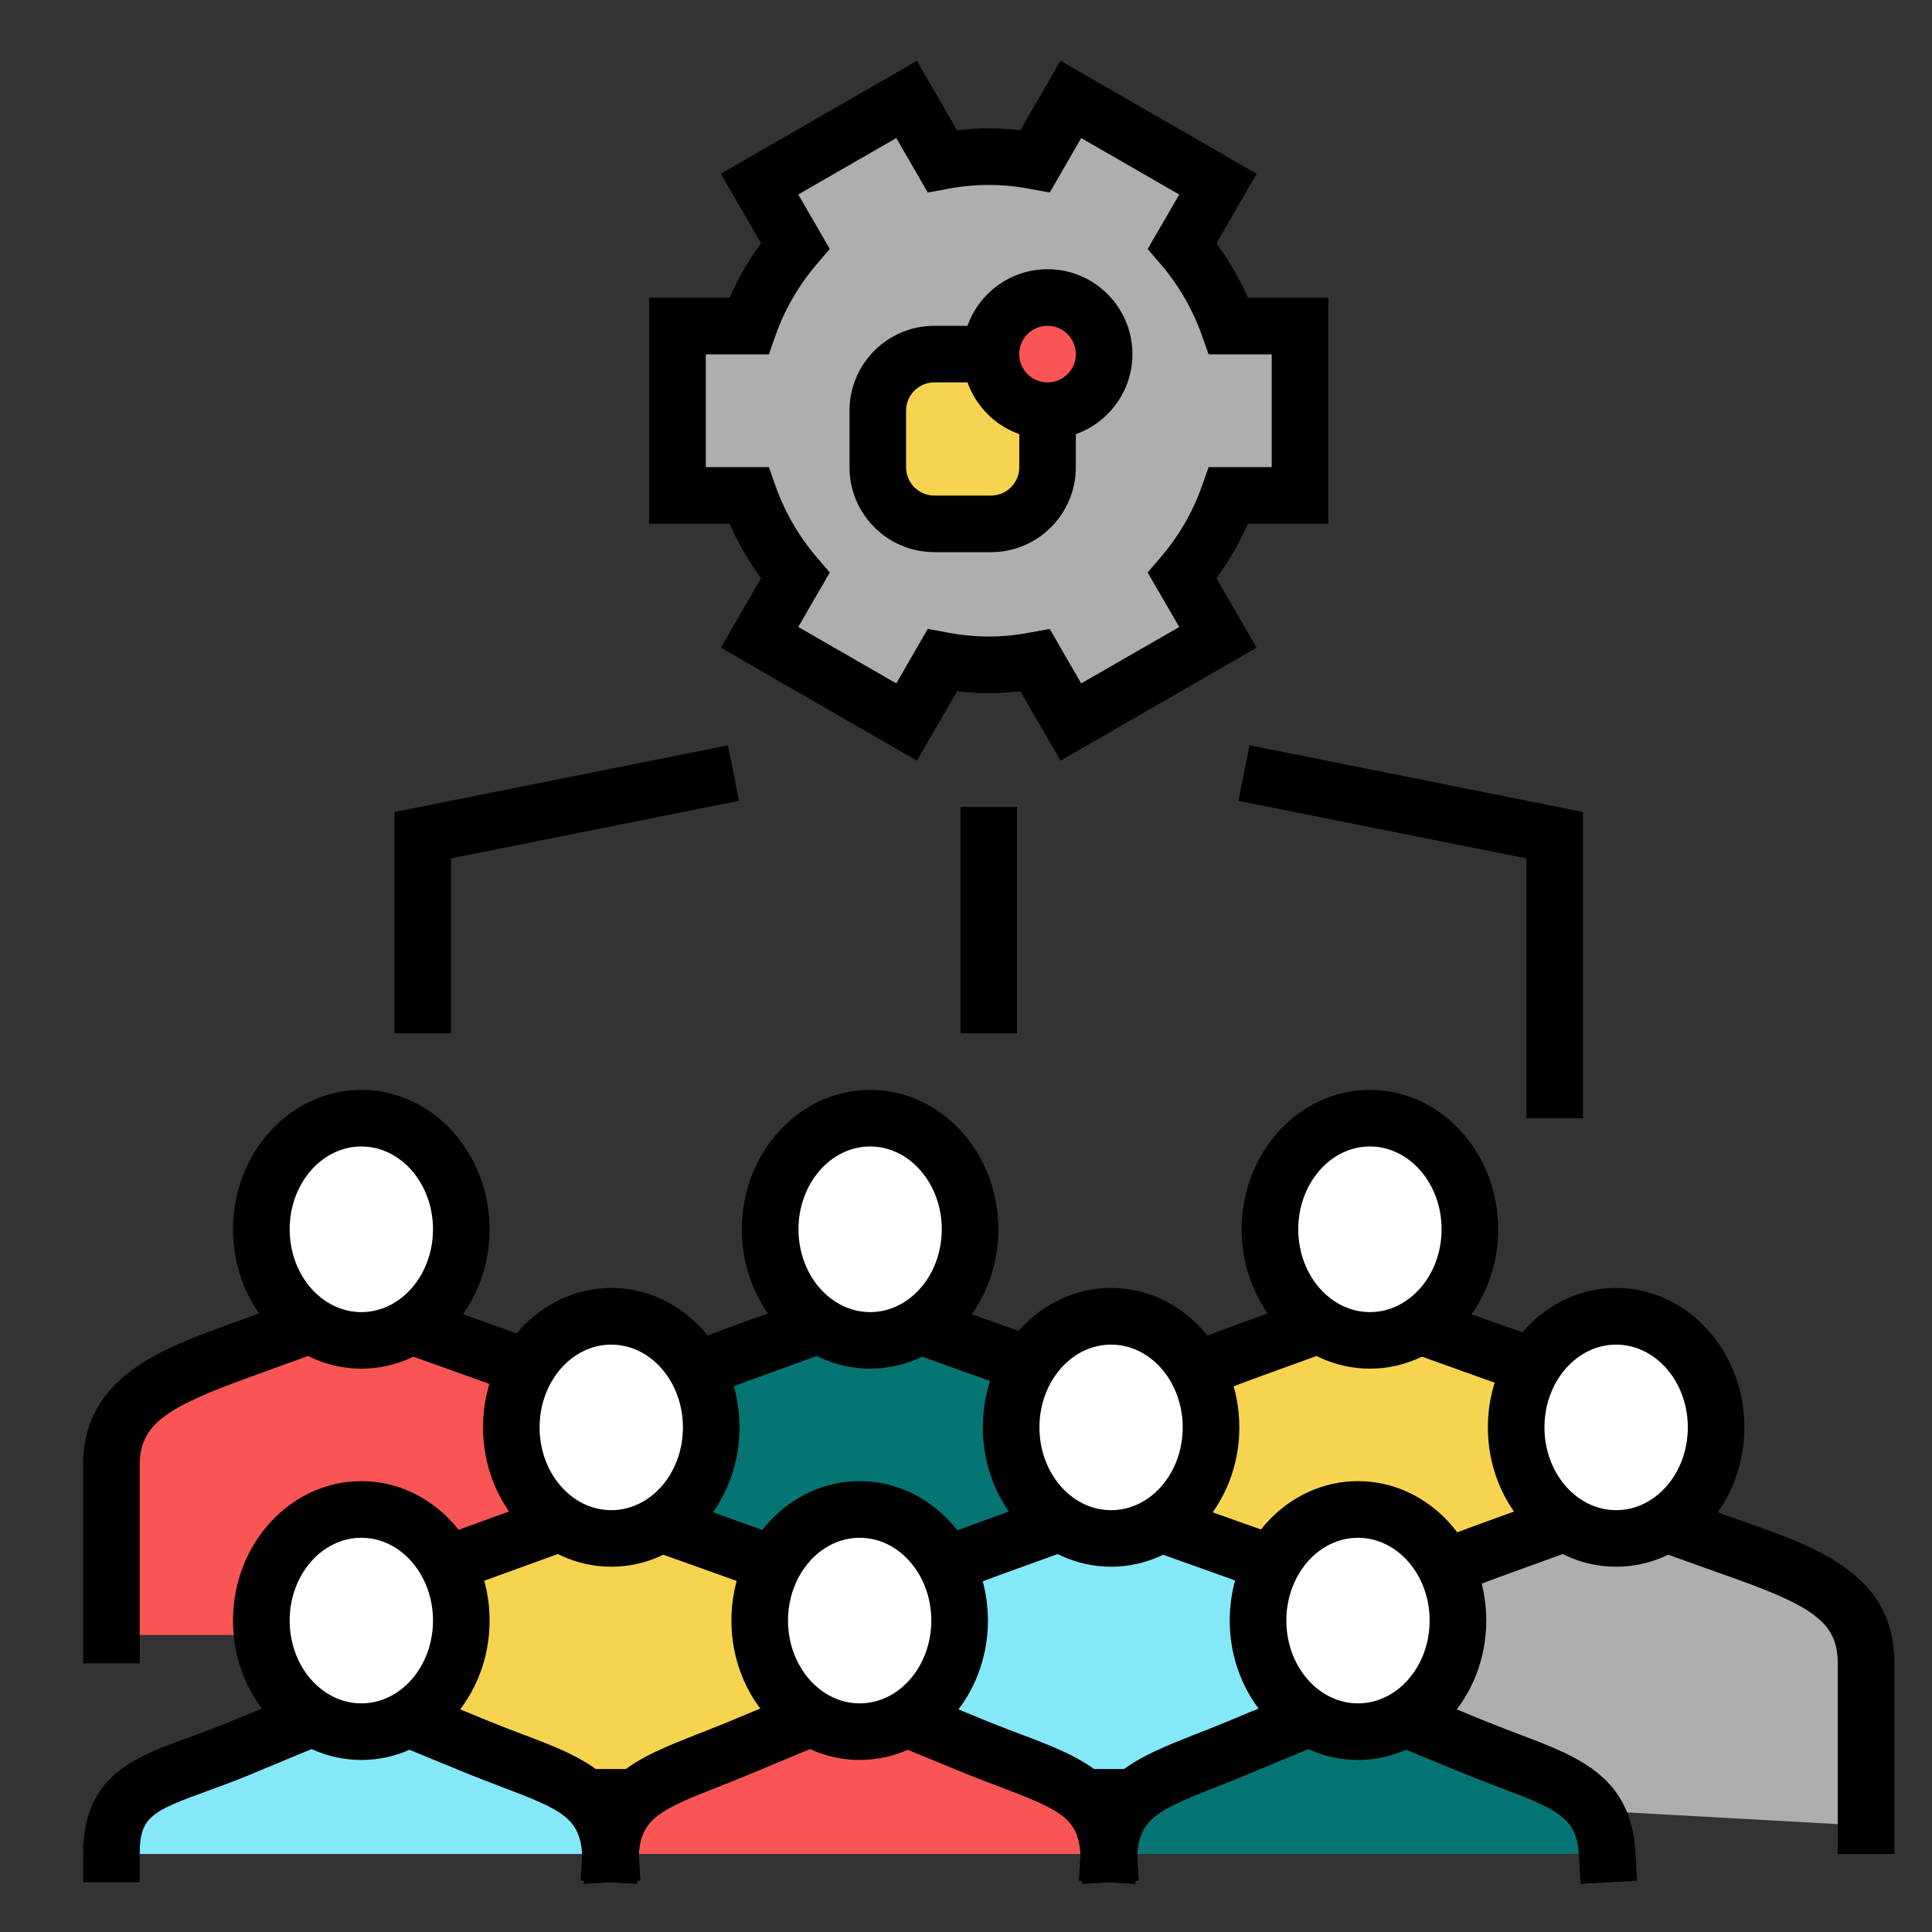 <?xml version="1.0" encoding="UTF-8"?>
<svg xmlns="http://www.w3.org/2000/svg" xmlns:xlink="http://www.w3.org/1999/xlink" version="1.1" id="Layer_1" x="0px" y="0px" width="85px" height="85px" viewBox="0 0 85 85" xml:space="preserve">
<rect x="0" y="0" width="85" height="85" fill="#333333" stroke="none"/>
<path fill="#AEAEAE" d="M45.544,29.055c-0.663,0.122-1.346,0.195-2.044,0.195c-0.699,0-1.38-0.074-2.044-0.195l-1.568,2.712  l-6.471-3.727l1.568-2.712c-0.891-1.042-1.583-2.239-2.041-3.532h-3.14v-7.453h3.14c0.458-1.292,1.151-2.489,2.041-3.531  l-1.568-2.712l6.471-3.726l1.568,2.711C42.13,6.958,42.814,6.894,43.5,6.89c0.698,0,1.381,0.073,2.044,0.194l1.57-2.711l6.469,3.726  l-1.569,2.712c0.891,1.042,1.584,2.239,2.039,3.531h3.144v7.453h-3.144c-0.457,1.293-1.148,2.49-2.039,3.532l1.569,2.712  l-6.469,3.727L45.544,29.055z"></path>
<path d="M46.657,33.465l-1.766-3.054c-0.943,0.111-1.84,0.111-2.783,0l-1.766,3.054l-8.626-4.969l1.768-3.058  c-0.547-0.745-1.012-1.545-1.384-2.396h-3.541V13.1h3.541c0.371-0.852,0.835-1.653,1.384-2.397l-1.771-3.058l8.628-4.969  l1.766,3.054c0.923-0.11,1.859-0.11,2.782,0l1.769-3.054l8.627,4.969l-1.768,3.058c0.548,0.745,1.012,1.545,1.384,2.397h3.54v9.942  H54.9c-0.37,0.849-0.836,1.652-1.384,2.396l1.768,3.058L46.657,33.465z M46.184,27.671l1.384,2.396l4.314-2.482l-1.39-2.396  l0.573-0.671c0.794-0.925,1.411-1.988,1.816-3.137l0.293-0.829h2.776v-4.961h-2.776l-0.293-0.83  c-0.407-1.148-1.022-2.211-1.816-3.137l-0.573-0.67l1.39-2.396l-4.314-2.483L46.184,8.47L45.32,8.312  c-1.203-0.233-2.438-0.233-3.639,0L40.819,8.47l-1.387-2.396l-4.312,2.483l1.387,2.396l-0.573,0.67  c-0.793,0.926-1.409,1.989-1.814,3.137l-0.293,0.83h-2.776v4.961h2.776l0.293,0.829c0.406,1.148,1.021,2.212,1.814,3.137  l0.573,0.671l-1.387,2.396l4.312,2.482l1.387-2.396l0.862,0.158c1.201,0.234,2.436,0.234,3.639,0L46.184,27.671z"></path>
<path fill="#F7D450" d="M44.874,23.049h-5.041c-0.673,0-1.217-0.543-1.217-1.214v-5.042c0-0.67,0.544-1.214,1.217-1.214h5.041  c0.67,0,1.214,0.544,1.214,1.214v5.042c0.002,0.668-0.539,1.212-1.207,1.214C44.878,23.049,44.876,23.049,44.874,23.049z"></path>
<path d="M43.599,24.293h-2.491c-2.062-0.002-3.733-1.673-3.733-3.734v-2.49c0-2.062,1.671-3.733,3.733-3.735h2.491  c2.063,0.002,3.731,1.673,3.733,3.735v2.49C47.33,22.621,45.661,24.291,43.599,24.293z M41.108,16.823  c-0.688,0.001-1.244,0.558-1.244,1.246v2.49c0,0.687,0.557,1.244,1.244,1.244h2.491c0.687,0,1.245-0.559,1.245-1.244v-2.49  c-0.003-0.688-0.559-1.245-1.245-1.246H41.108z"></path>
<circle fill="#F95555" cx="46.088" cy="15.579" r="2.49"></circle>
<path d="M46.088,19.313c-2.062-0.002-3.731-1.672-3.735-3.735c0.003-2.062,1.673-3.733,3.735-3.734  c2.062,0.002,3.731,1.673,3.735,3.734C49.819,17.641,48.149,19.312,46.088,19.313z M46.088,14.333c-0.688,0-1.247,0.557-1.247,1.245  s0.557,1.246,1.245,1.247c0.688,0,1.246-0.556,1.246-1.244v-0.001C47.33,14.892,46.773,14.334,46.088,14.333z"></path>
<path fill="#F95555" d="M26.893,71.934v-7.489c0-2.832-2.2-3.777-5.802-5.044l-5.284-1.888L10.596,59.4  c-3.494,1.267-5.694,2.275-5.694,5.044v7.489H26.893z"></path>
<path d="M28.139,73.177h-2.491v-8.732c0-1.831-1.18-2.535-4.972-3.866l-4.865-1.742l-4.788,1.737  c-3.658,1.324-4.875,2.069-4.875,3.871v8.732H3.657v-8.732c0-3.854,3.461-5.107,6.516-6.214l5.629-2.04l5.707,2.038  c3.257,1.146,6.627,2.329,6.627,6.216v8.732H28.139z"></path>
<path fill="#FFFFFF" d="M11.5,54.083c0,2.699,1.969,4.885,4.397,4.885c2.429,0,4.4-2.186,4.4-4.885c0-2.698-1.969-4.887-4.4-4.887  C13.469,49.196,11.5,51.385,11.5,54.083z"></path>
<path d="M15.897,60.215c-3.112,0-5.645-2.752-5.645-6.132s2.532-6.132,5.645-6.132c3.11,0,5.643,2.752,5.643,6.132  C21.542,57.463,19.009,60.215,15.897,60.215z M15.897,50.44c-1.738,0-3.153,1.635-3.153,3.643c0,2.009,1.415,3.644,3.153,3.644  c1.739,0,3.153-1.635,3.153-3.644C19.05,52.075,17.636,50.44,15.897,50.44z"></path>
<path fill="#F7D450" d="M71.267,71.934v-7.489c0-2.832-2.2-3.777-5.802-5.044l-5.284-1.888l-5.21,1.888  c-3.495,1.267-5.693,2.275-5.693,5.044v7.489H71.267L71.267,71.934z"></path>
<path d="M72.514,73.177H48.032v-8.732c0-3.854,3.461-5.107,6.516-6.214l5.629-2.04l5.706,2.038c3.258,1.146,6.631,2.329,6.631,6.216  V73.177z M50.522,70.687h19.498v-6.242c0-1.831-1.179-2.535-4.97-3.866l-4.865-1.742l-4.788,1.737  c-3.659,1.324-4.875,2.069-4.875,3.871V70.687z"></path>
<path fill="#FFFFFF" d="M55.874,54.083c0,2.699,1.969,4.885,4.397,4.885s4.397-2.186,4.397-4.885c0-2.698-1.969-4.887-4.397-4.887  S55.874,51.385,55.874,54.083z"></path>
<path d="M60.271,60.215c-3.112,0-5.643-2.752-5.643-6.132s2.53-6.132,5.643-6.132c3.109,0,5.642,2.752,5.642,6.132  S63.384,60.215,60.271,60.215z M60.271,50.44c-1.739,0-3.153,1.635-3.153,3.643c0,2.009,1.414,3.644,3.153,3.644  c1.738,0,3.153-1.635,3.153-3.644C63.425,52.075,62.01,50.44,60.271,50.44z"></path>
<path fill="#AEAEAE" d="M82.099,80.323V73.16c0-2.834-2.2-3.779-5.805-5.042l-5.282-1.89l-5.21,1.89  c-3.494,1.263-5.694,2.273-5.694,5.042l-0.423,5.918L82.099,80.323z"></path>
<path d="M83.343,81.568h-2.491V73.16c0-1.829-1.18-2.536-4.969-3.869l-4.866-1.739l-4.79,1.734c-3.658,1.329-4.872,2.07-4.872,3.874  l-0.514,7.249l-2.485-0.178l0.51-7.157c-0.004-3.767,3.459-5.021,6.512-6.125l5.631-2.043l5.707,2.038  c3.257,1.146,6.628,2.329,6.628,6.216V81.568z"></path>
<path fill="#FFFFFF" d="M66.702,62.799c0,2.7,1.973,4.887,4.4,4.887c2.429,0,4.398-2.187,4.398-4.887s-1.97-4.887-4.398-4.887  C68.675,57.912,66.702,60.099,66.702,62.799z"></path>
<path d="M71.103,68.929c-3.112,0-5.643-2.748-5.643-6.13s2.53-6.134,5.643-6.134s5.643,2.752,5.643,6.134  S74.215,68.929,71.103,68.929z M71.103,59.158c-1.737,0-3.153,1.63-3.153,3.641c0,2.009,1.416,3.642,3.153,3.642  c1.738,0,3.154-1.631,3.154-3.642S72.841,59.158,71.103,59.158z"></path>
<path fill="#047573" d="M49.276,71.934v-7.489c0-2.832-2.2-3.777-5.802-5.044l-5.285-1.888L32.979,59.4  c-3.494,1.267-5.692,2.275-5.692,5.044v7.489H49.276L49.276,71.934z"></path>
<path d="M50.522,73.177h-24.48v-8.732c0-3.854,3.459-5.107,6.514-6.214l5.631-2.04l5.705,2.038c3.257,1.146,6.63,2.329,6.63,6.216  V73.177L50.522,73.177z M28.532,70.687h19.5v-6.242c0-1.831-1.181-2.535-4.97-3.866l-4.868-1.742l-4.788,1.737  c-3.659,1.324-4.875,2.069-4.875,3.871V70.687z"></path>
<path fill="#FFFFFF" d="M33.885,54.083c0,2.699,1.967,4.885,4.397,4.885c2.427,0,4.398-2.186,4.398-4.885  c0-2.698-1.971-4.887-4.398-4.887C35.852,49.196,33.885,51.385,33.885,54.083z"></path>
<path d="M38.283,60.215c-3.112,0-5.644-2.752-5.644-6.132s2.532-6.132,5.644-6.132c3.112,0,5.642,2.752,5.642,6.132  S41.393,60.215,38.283,60.215z M38.283,50.44c-1.739,0-3.153,1.635-3.153,3.643c0,2.009,1.415,3.644,3.153,3.644  c1.738,0,3.151-1.635,3.151-3.644C41.434,52.075,40.019,50.44,38.283,50.44z"></path>
<path fill="#84E8F9" d="M59.688,79.078l0.19-5.918c0-2.832-2.199-3.777-5.803-5.042l-5.282-1.89l-5.211,1.89  c-3.494,1.265-5.694,2.273-5.694,5.042l0.634,5.918H59.688z"></path>
<path d="M60.893,80.323H37.401l-0.757-7.163c0-3.854,3.462-5.106,6.516-6.214l5.63-2.042l5.706,2.04  c3.258,1.143,6.63,2.329,6.63,6.216L60.893,80.323z M39.639,77.831h18.842l0.151-4.711c0-1.789-1.181-2.496-4.97-3.829l-4.868-1.739  l-4.79,1.734c-3.615,1.313-4.844,2.055-4.87,3.812L39.639,77.831z"></path>
<path fill="#F7D450" d="M37.275,79.078l0.613-5.918c0-2.832-2.2-3.777-5.802-5.042l-5.284-1.89l-5.211,1.89  c-3.494,1.265-5.694,2.273-5.694,5.042l0.211,5.918H37.275z"></path>
<path d="M38.397,80.323h-23.49l-0.254-7.119c-0.002-3.898,3.46-5.15,6.516-6.26l5.629-2.04l5.708,2.04  c3.256,1.143,6.627,2.329,6.627,6.216l-0.007,0.127L38.397,80.323z M17.31,77.831h18.843l0.489-4.731  c-0.026-1.785-1.22-2.491-4.969-3.809l-4.868-1.739l-4.79,1.734c-3.656,1.327-4.873,2.07-4.873,3.874L17.31,77.831z"></path>
<path fill="#FFFFFF" d="M44.483,62.799c0,2.7,1.969,4.887,4.397,4.887c2.431,0,4.398-2.187,4.398-4.887s-1.968-4.887-4.398-4.887  C46.452,57.912,44.483,60.099,44.483,62.799z"></path>
<path d="M48.883,68.929c-3.114,0-5.644-2.748-5.644-6.13s2.529-6.134,5.644-6.134c3.11,0,5.643,2.752,5.643,6.134  S51.993,68.929,48.883,68.929z M48.883,59.158c-1.74,0-3.152,1.63-3.152,3.641c0,2.009,1.412,3.642,3.152,3.642  c1.739,0,3.151-1.631,3.151-3.642S50.622,59.158,48.883,59.158z"></path>
<path fill="#FFFFFF" d="M22.495,62.799c0,2.7,1.969,4.887,4.398,4.887c2.428,0,4.4-2.187,4.4-4.887s-1.972-4.887-4.4-4.887  C24.464,57.912,22.495,60.099,22.495,62.799z"></path>
<path d="M26.893,68.929c-3.112,0-5.642-2.748-5.642-6.13s2.53-6.134,5.642-6.134c3.112,0,5.643,2.752,5.643,6.134  S30.004,68.929,26.893,68.929z M26.893,59.158c-1.738,0-3.153,1.63-3.153,3.641c0,2.009,1.415,3.642,3.153,3.642  c1.739,0,3.153-1.631,3.153-3.642S28.631,59.158,26.893,59.158z"></path>
<path fill="#84E8F9" d="M26.858,81.568c-0.166-2.963-2.31-3.271-5.77-4.667l-5.282-2.176l-5.211,2.176  c-3.494,1.455-5.694,1.482-5.694,4.667H26.858z"></path>
<path d="M25.687,82.883l-0.071-1.245c-0.093-1.643-0.862-2.007-3.52-3.012c-0.492-0.185-0.984-0.375-1.473-0.571l-4.814-1.978  l-4.734,1.97c-0.701,0.293-1.351,0.531-1.945,0.747c-2.461,0.893-2.983,1.14-2.983,2.774v1.245H3.657v-1.245  c0-3.437,2.245-4.254,4.624-5.116c0.617-0.221,1.229-0.454,1.836-0.701l5.685-2.371l5.761,2.366  c0.497,0.201,0.971,0.383,1.417,0.551c2.646,1,4.933,1.867,5.122,5.2l0.071,1.241L25.687,82.883z"></path>
<path fill="#F95555" d="M48.784,81.568c-0.168-2.963-2.313-3.271-5.771-4.667l-5.28-2.176l-5.21,2.176  c-3.352,1.396-5.491,1.767-5.662,4.667H48.784z"></path>
<path d="M28.032,82.885l-2.487-0.148l0.073-1.241c0.194-3.281,2.465-4.177,5.095-5.211c0.417-0.165,0.86-0.337,1.331-0.531  l5.685-2.373l5.759,2.369c0.496,0.198,0.971,0.38,1.417,0.548c2.646,1.002,4.935,1.869,5.122,5.202l0.071,1.241l-2.487,0.143  l-0.068-1.241c-0.096-1.645-0.862-2.009-3.521-3.016c-0.461-0.176-0.953-0.36-1.475-0.569l-4.814-1.979l-4.731,1.972  c-0.485,0.202-0.945,0.383-1.376,0.555c-2.658,1.044-3.428,1.418-3.525,3.04L28.032,82.885z"></path>
<path fill="#047573" d="M70.708,81.568c-0.166-2.963-2.31-3.271-5.77-4.667l-5.284-2.176l-5.21,2.176  c-3.353,1.396-5.49,1.767-5.66,4.667H70.708z"></path>
<path d="M49.953,82.885l-2.484-0.148l0.073-1.241c0.194-3.281,2.463-4.177,5.094-5.211c0.419-0.165,0.863-0.337,1.329-0.531  l5.688-2.373l5.761,2.369c0.496,0.198,0.971,0.38,1.415,0.548c2.648,1.002,4.935,1.869,5.125,5.202l0.07,1.241l-2.486,0.143  l-0.068-1.245c-0.096-1.643-0.864-2.007-3.521-3.012c-0.462-0.178-0.953-0.362-1.476-0.571l-4.812-1.978l-4.734,1.97  c-0.482,0.204-0.944,0.385-1.376,0.554c-2.655,1.045-3.425,1.419-3.52,3.041L49.953,82.885z"></path>
<path fill="#FFFFFF" d="M11.5,71.297c0,2.7,1.969,4.887,4.397,4.887c2.429,0,4.4-2.187,4.4-4.887c0-2.697-1.969-4.886-4.4-4.886  C13.469,66.411,11.5,68.6,11.5,71.297z"></path>
<path d="M15.897,77.431c-3.112,0-5.645-2.752-5.645-6.134c0-3.383,2.532-6.133,5.645-6.133c3.11,0,5.643,2.75,5.643,6.133  C21.542,74.679,19.009,77.431,15.897,77.431z M15.897,67.656c-1.738,0-3.153,1.634-3.153,3.641c0,2.008,1.415,3.644,3.153,3.644  c1.739,0,3.153-1.634,3.153-3.644C19.05,69.291,17.636,67.656,15.897,67.656z"></path>
<path fill="#FFFFFF" d="M33.423,71.297c0,2.7,1.969,4.887,4.4,4.887c2.429,0,4.396-2.187,4.396-4.887  c0-2.697-1.967-4.886-4.396-4.886C35.392,66.411,33.423,68.6,33.423,71.297z"></path>
<path d="M37.823,77.431c-3.114,0-5.644-2.752-5.644-6.134c0-3.383,2.53-6.133,5.644-6.133c3.111,0,5.642,2.75,5.642,6.133  C43.465,74.679,40.934,77.431,37.823,77.431z M37.823,67.656c-1.74,0-3.153,1.634-3.153,3.641c0,2.008,1.413,3.644,3.153,3.644  c1.737,0,3.151-1.634,3.151-3.644C40.974,69.291,39.56,67.656,37.823,67.656z"></path>
<path fill="#FFFFFF" d="M55.348,71.297c0,2.7,1.969,4.887,4.397,4.887s4.399-2.187,4.399-4.887c0-2.697-1.971-4.886-4.399-4.886  S55.348,68.6,55.348,71.297z"></path>
<path d="M59.745,77.431c-3.11,0-5.643-2.752-5.643-6.134c0-3.383,2.532-6.133,5.643-6.133c3.114,0,5.645,2.75,5.645,6.133  C65.39,74.679,62.857,77.431,59.745,77.431z M59.745,67.656c-1.738,0-3.151,1.634-3.151,3.641c0,2.008,1.413,3.644,3.151,3.644  s3.153-1.634,3.153-3.644C62.898,69.291,61.483,67.656,59.745,67.656z M42.256,35.5h2.491v9.963h-2.491V35.5z M19.844,45.463h-2.489  v-9.737l14.671-2.936l0.487,2.443l-12.669,2.533V45.463z M69.645,49.196h-2.489v-11.43l-12.668-2.533l0.486-2.443l14.671,2.936  V49.196z"></path>
</svg>

